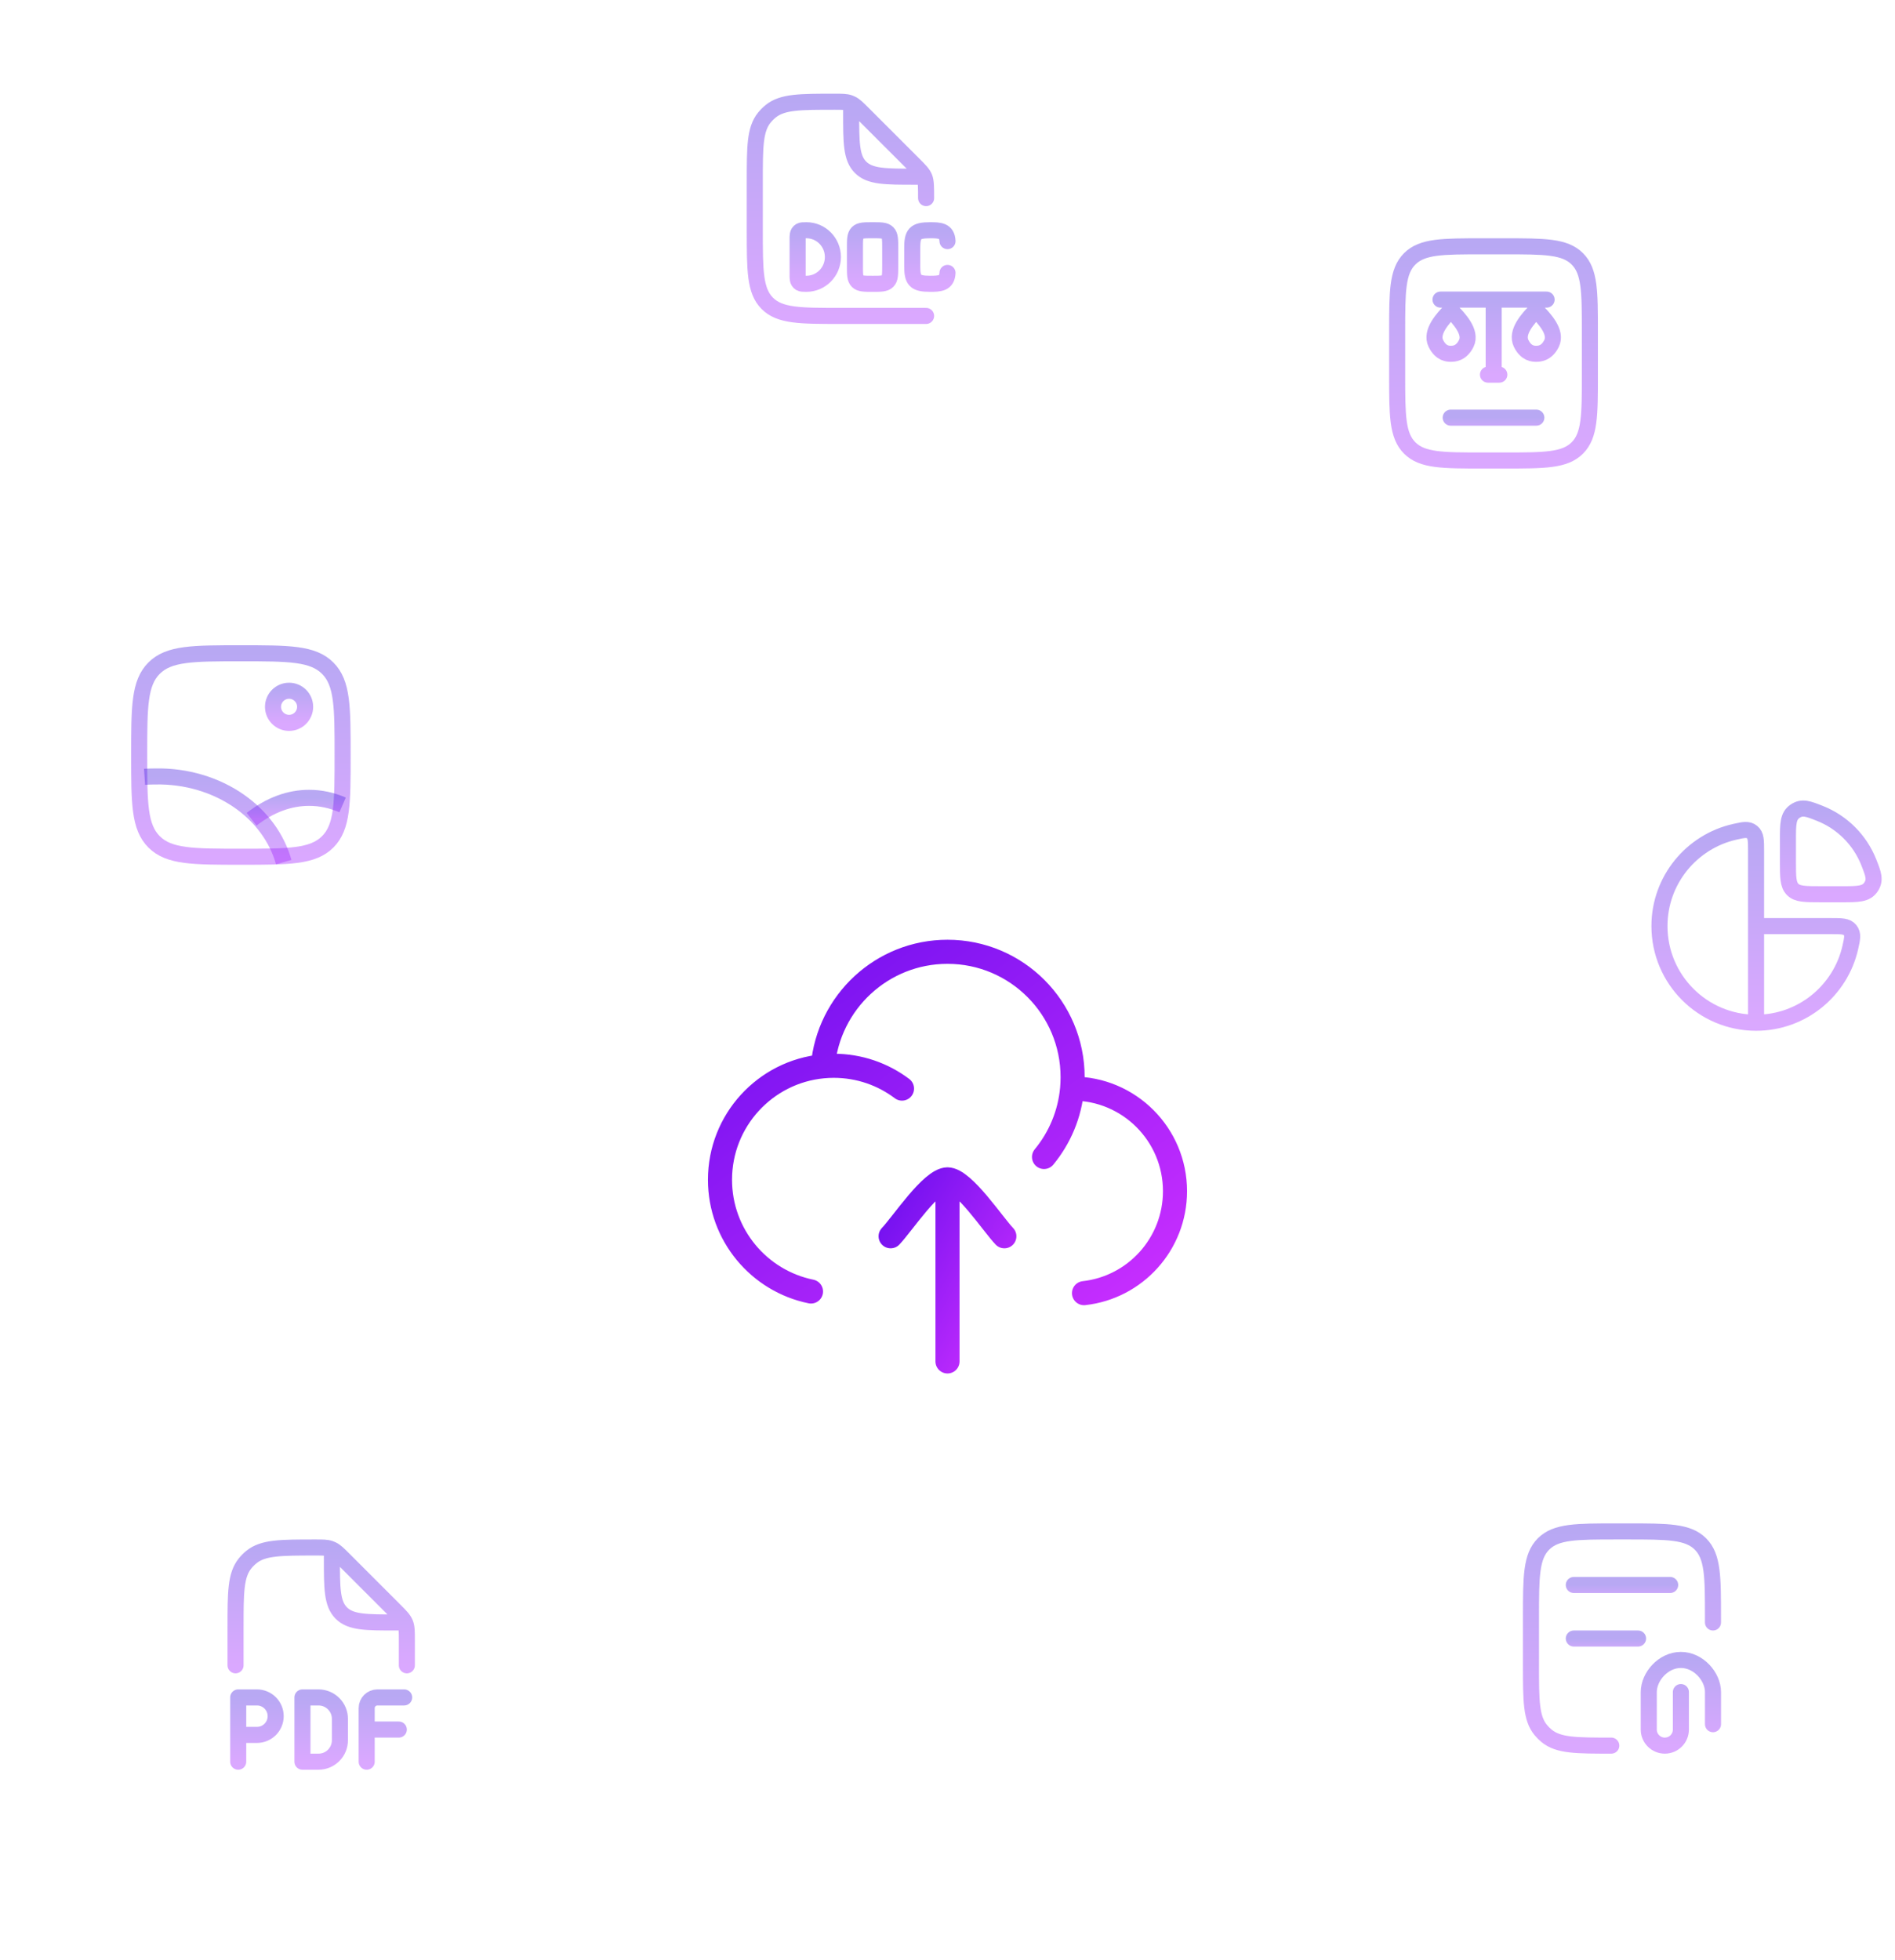 <svg width="118" height="122" viewBox="0 0 118 122" fill="none" xmlns="http://www.w3.org/2000/svg">
<g filter="url(#filter0_d_5770_9705)">
<rect x="34" y="45" width="50" height="50" rx="25" fill="white" shape-rendering="crispEdges"/>
<path d="M66.76 65.766C66.77 65.766 66.781 65.766 66.791 65.766C70.312 65.766 73.166 68.625 73.166 72.152C73.166 75.44 70.687 78.147 67.5 78.5M66.76 65.766C66.781 65.532 66.791 65.295 66.791 65.056C66.791 60.745 63.303 57.25 59 57.25C54.924 57.25 51.58 60.385 51.237 64.379M66.76 65.766C66.615 67.376 65.982 68.845 65.01 70.023M51.237 64.379C47.644 64.721 44.833 67.753 44.833 71.443C44.833 74.876 47.267 77.74 50.5 78.397M51.237 64.379C51.461 64.357 51.687 64.346 51.916 64.346C53.511 64.346 54.983 64.874 56.167 65.766" stroke="url(#paint0_linear_5770_9705)" stroke-width="1.5" stroke-linecap="round" stroke-linejoin="round"/>
<path d="M59 71.417V82.75M59 71.417C58.008 71.417 56.154 74.242 55.458 74.959M59 71.417C59.992 71.417 61.845 74.242 62.541 74.959" stroke="url(#paint1_linear_5770_9705)" stroke-width="1.5" stroke-linecap="round" stroke-linejoin="round"/>
</g>
<path opacity="0.4" d="M25.334 103.667V102.105C25.334 101.56 25.334 101.287 25.232 101.042C25.131 100.797 24.938 100.604 24.553 100.219L21.395 97.061C21.062 96.729 20.896 96.562 20.69 96.464C20.647 96.443 20.603 96.425 20.558 96.409C20.343 96.333 20.108 96.333 19.637 96.333C17.474 96.333 16.392 96.333 15.66 96.924C15.512 97.043 15.377 97.178 15.258 97.326C14.667 98.059 14.667 99.141 14.667 101.304V103.667M20.667 96.667V97C20.667 98.886 20.667 99.828 21.253 100.414C21.839 101 22.781 101 24.667 101H25" stroke="url(#paint2_linear_5770_9705)" stroke-linecap="round" stroke-linejoin="round"/>
<path opacity="0.4" d="M25.166 105.667H23.5C23.131 105.667 22.833 105.965 22.833 106.333V107.667M22.833 107.667V109.667M22.833 107.667H24.833M14.833 109.667V108M14.833 108V105.667H16C16.644 105.667 17.166 106.189 17.166 106.833C17.166 107.478 16.644 108 16 108H14.833ZM18.833 105.667H19.833C20.569 105.667 21.166 106.264 21.166 107V108.333C21.166 109.07 20.569 109.667 19.833 109.667H18.833V105.667Z" stroke="url(#paint3_linear_5770_9705)" stroke-linecap="round" stroke-linejoin="round"/>
<path opacity="0.4" d="M106.666 101V100.667C106.666 98.153 106.666 96.895 105.885 96.114C105.104 95.333 103.847 95.333 101.333 95.333H100.666C98.152 95.333 96.895 95.333 96.114 96.114C95.333 96.895 95.333 98.153 95.333 100.667L95.333 103.667C95.333 105.858 95.333 106.954 95.938 107.692C96.049 107.827 96.173 107.951 96.308 108.061C97.046 108.667 98.141 108.667 100.333 108.667" stroke="url(#paint4_linear_5770_9705)" stroke-linecap="round" stroke-linejoin="round"/>
<path opacity="0.4" d="M98 98.667H104" stroke="url(#paint5_linear_5770_9705)" stroke-linecap="round" stroke-linejoin="round"/>
<path opacity="0.4" d="M98 102H102" stroke="url(#paint6_linear_5770_9705)" stroke-linecap="round" stroke-linejoin="round"/>
<path opacity="0.4" d="M106.667 107.333V105.333C106.667 104.38 105.772 103.333 104.667 103.333C103.562 103.333 102.667 104.38 102.667 105.333V107.667C102.667 108.219 103.115 108.667 103.667 108.667C104.219 108.667 104.667 108.219 104.667 107.667V105.333" stroke="url(#paint7_linear_5770_9705)" stroke-linecap="round" stroke-linejoin="round"/>
<path opacity="0.4" d="M87 23.333V20.667C87 18.152 87 16.895 87.781 16.114C88.562 15.333 89.819 15.333 92.333 15.333H93.667C96.181 15.333 97.438 15.333 98.219 16.114C99 16.895 99 18.152 99 20.667V23.333C99 25.848 99 27.105 98.219 27.886C97.438 28.667 96.181 28.667 93.667 28.667H92.333C89.819 28.667 88.562 28.667 87.781 27.886C87 27.105 87 25.848 87 23.333Z" stroke="url(#paint8_linear_5770_9705)"/>
<path opacity="0.4" d="M90.333 26H95.666" stroke="url(#paint9_linear_5770_9705)" stroke-linecap="round"/>
<path opacity="0.4" d="M89.7 18.651H96.305M93.01 18.651V23.322M93.01 23.322H92.655M93.01 23.322H93.361M90.344 19.31C89.86 19.807 89.059 20.664 89.409 21.378C89.721 22.013 90.164 22.024 90.344 22.024C90.524 22.024 90.992 22.013 91.304 21.378C91.654 20.664 90.828 19.807 90.344 19.31ZM95.655 19.31C95.172 19.807 94.37 20.664 94.721 21.378C95.032 22.013 95.475 22.024 95.655 22.024C95.835 22.024 96.304 22.013 96.615 21.378C96.966 20.664 96.139 19.807 95.655 19.31Z" stroke="url(#paint10_linear_5770_9705)" stroke-linecap="round" stroke-linejoin="round"/>
<path opacity="0.4" d="M59 15.011C58.97 14.35 58.518 14.333 57.905 14.333C56.961 14.333 56.804 14.559 56.804 15.444V16.555C56.804 17.441 56.961 17.667 57.905 17.667C58.518 17.667 58.97 17.65 59 16.989M51.864 16C51.864 16.921 51.126 17.667 50.217 17.667C50.011 17.667 49.909 17.667 49.832 17.622C49.649 17.515 49.667 17.299 49.667 17.111V14.889C49.667 14.701 49.649 14.485 49.832 14.378C49.909 14.333 50.011 14.333 50.217 14.333C51.126 14.333 51.864 15.079 51.864 16ZM54.334 17.667C53.816 17.667 53.557 17.667 53.396 17.504C53.236 17.341 53.236 17.079 53.236 16.555V15.444C53.236 14.921 53.236 14.659 53.396 14.496C53.557 14.333 53.816 14.333 54.334 14.333C54.851 14.333 55.11 14.333 55.271 14.496C55.432 14.659 55.432 14.921 55.432 15.444V16.555C55.432 17.079 55.432 17.341 55.271 17.504C55.11 17.667 54.851 17.667 54.334 17.667Z" stroke="url(#paint11_linear_5770_9705)" stroke-linecap="round"/>
<path opacity="0.4" d="M57.667 12.333C57.667 11.667 57.667 11.287 57.565 11.042C57.464 10.797 57.271 10.604 56.886 10.219L53.728 7.061C53.395 6.729 53.229 6.562 53.023 6.464C52.98 6.443 52.936 6.425 52.892 6.409C52.676 6.333 52.441 6.333 51.971 6.333C49.807 6.333 48.725 6.333 47.993 6.924C47.845 7.043 47.71 7.178 47.591 7.326C47 8.059 47 9.141 47 11.304V14.333C47 16.848 47 18.105 47.781 18.886C48.562 19.667 49.819 19.667 52.333 19.667H57.667M53 6.667V7C53 8.886 53 9.828 53.586 10.414C54.172 11 55.114 11 57 11H57.333" stroke="url(#paint12_linear_5770_9705)" stroke-linecap="round" stroke-linejoin="round"/>
<path opacity="0.4" d="M109.349 63.667C112.216 63.667 114.614 61.661 115.218 58.977C115.342 58.427 115.404 58.152 115.203 57.901C115.002 57.651 114.678 57.651 114.028 57.651H109.349M109.349 63.667C106.026 63.667 103.333 60.973 103.333 57.651C103.333 54.784 105.338 52.385 108.023 51.781C108.572 51.658 108.847 51.596 109.098 51.797C109.349 51.997 109.349 52.322 109.349 52.972V57.651M109.349 63.667V57.651" stroke="url(#paint13_linear_5770_9705)" stroke-linejoin="round"/>
<path opacity="0.4" d="M116.369 53.684C115.82 52.291 114.709 51.18 113.315 50.631C112.585 50.343 112.22 50.199 111.777 50.501C111.333 50.803 111.333 51.297 111.333 52.285V53.638C111.333 54.594 111.333 55.072 111.63 55.37C111.927 55.667 112.406 55.667 113.362 55.667H114.715C115.703 55.667 116.197 55.667 116.499 55.223C116.801 54.78 116.657 54.414 116.369 53.684Z" stroke="url(#paint14_linear_5770_9705)" stroke-linejoin="round"/>
<path opacity="0.4" d="M8.667 47C8.667 44.014 8.667 42.522 9.594 41.594C10.522 40.667 12.015 40.667 15 40.667C17.986 40.667 19.479 40.667 20.406 41.594C21.334 42.522 21.334 44.014 21.334 47C21.334 49.986 21.334 51.478 20.406 52.406C19.479 53.333 17.986 53.333 15 53.333C12.015 53.333 10.522 53.333 9.594 52.406C8.667 51.478 8.667 49.986 8.667 47Z" stroke="url(#paint15_linear_5770_9705)"/>
<path opacity="0.4" d="M18 45C18.552 45 19 44.552 19 44C19 43.448 18.552 43 18 43C17.448 43 17 43.448 17 44C17 44.552 17.448 45 18 45Z" stroke="url(#paint16_linear_5770_9705)"/>
<path opacity="0.4" d="M17.667 53.667C17.254 52.183 16.29 50.855 14.918 49.889C13.438 48.849 11.581 48.298 9.677 48.335C9.451 48.335 9.225 48.342 9 48.357" stroke="url(#paint17_linear_5770_9705)" stroke-linejoin="round"/>
<path opacity="0.4" d="M15.667 51C16.801 50.115 18.023 49.662 19.258 49.667C19.958 49.666 20.654 49.814 21.334 50.108" stroke="url(#paint18_linear_5770_9705)" stroke-linejoin="round"/>
<defs>
<filter id="filter0_d_5770_9705" x="21.9" y="34.9" width="74.2" height="74.2" filterUnits="userSpaceOnUse" color-interpolation-filters="sRGB">
<feFlood flood-opacity="0" result="BackgroundImageFix"/>
<feColorMatrix in="SourceAlpha" type="matrix" values="0 0 0 0 0 0 0 0 0 0 0 0 0 0 0 0 0 0 127 0" result="hardAlpha"/>
<feOffset dy="2"/>
<feGaussianBlur stdDeviation="6.05"/>
<feComposite in2="hardAlpha" operator="out"/>
<feColorMatrix type="matrix" values="0 0 0 0 0.593 0 0 0 0 0.593 0 0 0 0 0.593 0 0 0 0.25 0"/>
<feBlend mode="normal" in2="BackgroundImageFix" result="effect1_dropShadow_5770_9705"/>
<feBlend mode="normal" in="SourceGraphic" in2="effect1_dropShadow_5770_9705" result="shape"/>
</filter>
<linearGradient id="paint0_linear_5770_9705" x1="37.75" y1="52.362" x2="63.365" y2="85.97" gradientUnits="userSpaceOnUse">
<stop stop-color="#5807EB"/>
<stop offset="1" stop-color="#CA2FFF"/>
</linearGradient>
<linearGradient id="paint1_linear_5770_9705" x1="53.687" y1="68.81" x2="66.332" y2="76.587" gradientUnits="userSpaceOnUse">
<stop stop-color="#5807EB"/>
<stop offset="1" stop-color="#CA2FFF"/>
</linearGradient>
<linearGradient id="paint2_linear_5770_9705" x1="20" y1="96.333" x2="20" y2="103.667" gradientUnits="userSpaceOnUse">
<stop stop-color="#4E26E2"/>
<stop offset="1" stop-color="#A325FE"/>
</linearGradient>
<linearGradient id="paint3_linear_5770_9705" x1="20" y1="105.667" x2="20" y2="109.667" gradientUnits="userSpaceOnUse">
<stop stop-color="#4E26E2"/>
<stop offset="1" stop-color="#A325FE"/>
</linearGradient>
<linearGradient id="paint4_linear_5770_9705" x1="101" y1="95.333" x2="101" y2="108.667" gradientUnits="userSpaceOnUse">
<stop stop-color="#4E26E2"/>
<stop offset="1" stop-color="#A325FE"/>
</linearGradient>
<linearGradient id="paint5_linear_5770_9705" x1="101" y1="98.667" x2="101" y2="99.667" gradientUnits="userSpaceOnUse">
<stop stop-color="#4E26E2"/>
<stop offset="1" stop-color="#A325FE"/>
</linearGradient>
<linearGradient id="paint6_linear_5770_9705" x1="100" y1="102" x2="100" y2="103" gradientUnits="userSpaceOnUse">
<stop stop-color="#4E26E2"/>
<stop offset="1" stop-color="#A325FE"/>
</linearGradient>
<linearGradient id="paint7_linear_5770_9705" x1="104.667" y1="103.333" x2="104.667" y2="108.667" gradientUnits="userSpaceOnUse">
<stop stop-color="#4E26E2"/>
<stop offset="1" stop-color="#A325FE"/>
</linearGradient>
<linearGradient id="paint8_linear_5770_9705" x1="93" y1="15.333" x2="93" y2="28.667" gradientUnits="userSpaceOnUse">
<stop stop-color="#4E26E2"/>
<stop offset="1" stop-color="#A325FE"/>
</linearGradient>
<linearGradient id="paint9_linear_5770_9705" x1="93" y1="26" x2="93" y2="27" gradientUnits="userSpaceOnUse">
<stop stop-color="#4E26E2"/>
<stop offset="1" stop-color="#A325FE"/>
</linearGradient>
<linearGradient id="paint10_linear_5770_9705" x1="93.011" y1="18.651" x2="93.011" y2="23.322" gradientUnits="userSpaceOnUse">
<stop stop-color="#4E26E2"/>
<stop offset="1" stop-color="#A325FE"/>
</linearGradient>
<linearGradient id="paint11_linear_5770_9705" x1="54.334" y1="14.333" x2="54.334" y2="17.667" gradientUnits="userSpaceOnUse">
<stop stop-color="#4E26E2"/>
<stop offset="1" stop-color="#A325FE"/>
</linearGradient>
<linearGradient id="paint12_linear_5770_9705" x1="52.333" y1="6.333" x2="52.333" y2="19.667" gradientUnits="userSpaceOnUse">
<stop stop-color="#4E26E2"/>
<stop offset="1" stop-color="#A325FE"/>
</linearGradient>
<linearGradient id="paint13_linear_5770_9705" x1="109.333" y1="51.667" x2="109.333" y2="63.667" gradientUnits="userSpaceOnUse">
<stop stop-color="#4E26E2"/>
<stop offset="1" stop-color="#A325FE"/>
</linearGradient>
<linearGradient id="paint14_linear_5770_9705" x1="114" y1="50.333" x2="114" y2="55.667" gradientUnits="userSpaceOnUse">
<stop stop-color="#4E26E2"/>
<stop offset="1" stop-color="#A325FE"/>
</linearGradient>
<linearGradient id="paint15_linear_5770_9705" x1="15" y1="40.667" x2="15" y2="53.333" gradientUnits="userSpaceOnUse">
<stop stop-color="#4E26E2"/>
<stop offset="1" stop-color="#A325FE"/>
</linearGradient>
<linearGradient id="paint16_linear_5770_9705" x1="18" y1="43" x2="18" y2="45" gradientUnits="userSpaceOnUse">
<stop stop-color="#4E26E2"/>
<stop offset="1" stop-color="#A325FE"/>
</linearGradient>
<linearGradient id="paint17_linear_5770_9705" x1="13.333" y1="48.333" x2="13.333" y2="53.667" gradientUnits="userSpaceOnUse">
<stop stop-color="#4E26E2"/>
<stop offset="1" stop-color="#A325FE"/>
</linearGradient>
<linearGradient id="paint18_linear_5770_9705" x1="18.5" y1="49.667" x2="18.5" y2="51" gradientUnits="userSpaceOnUse">
<stop stop-color="#4E26E2"/>
<stop offset="1" stop-color="#A325FE"/>
</linearGradient>
</defs>
</svg>

